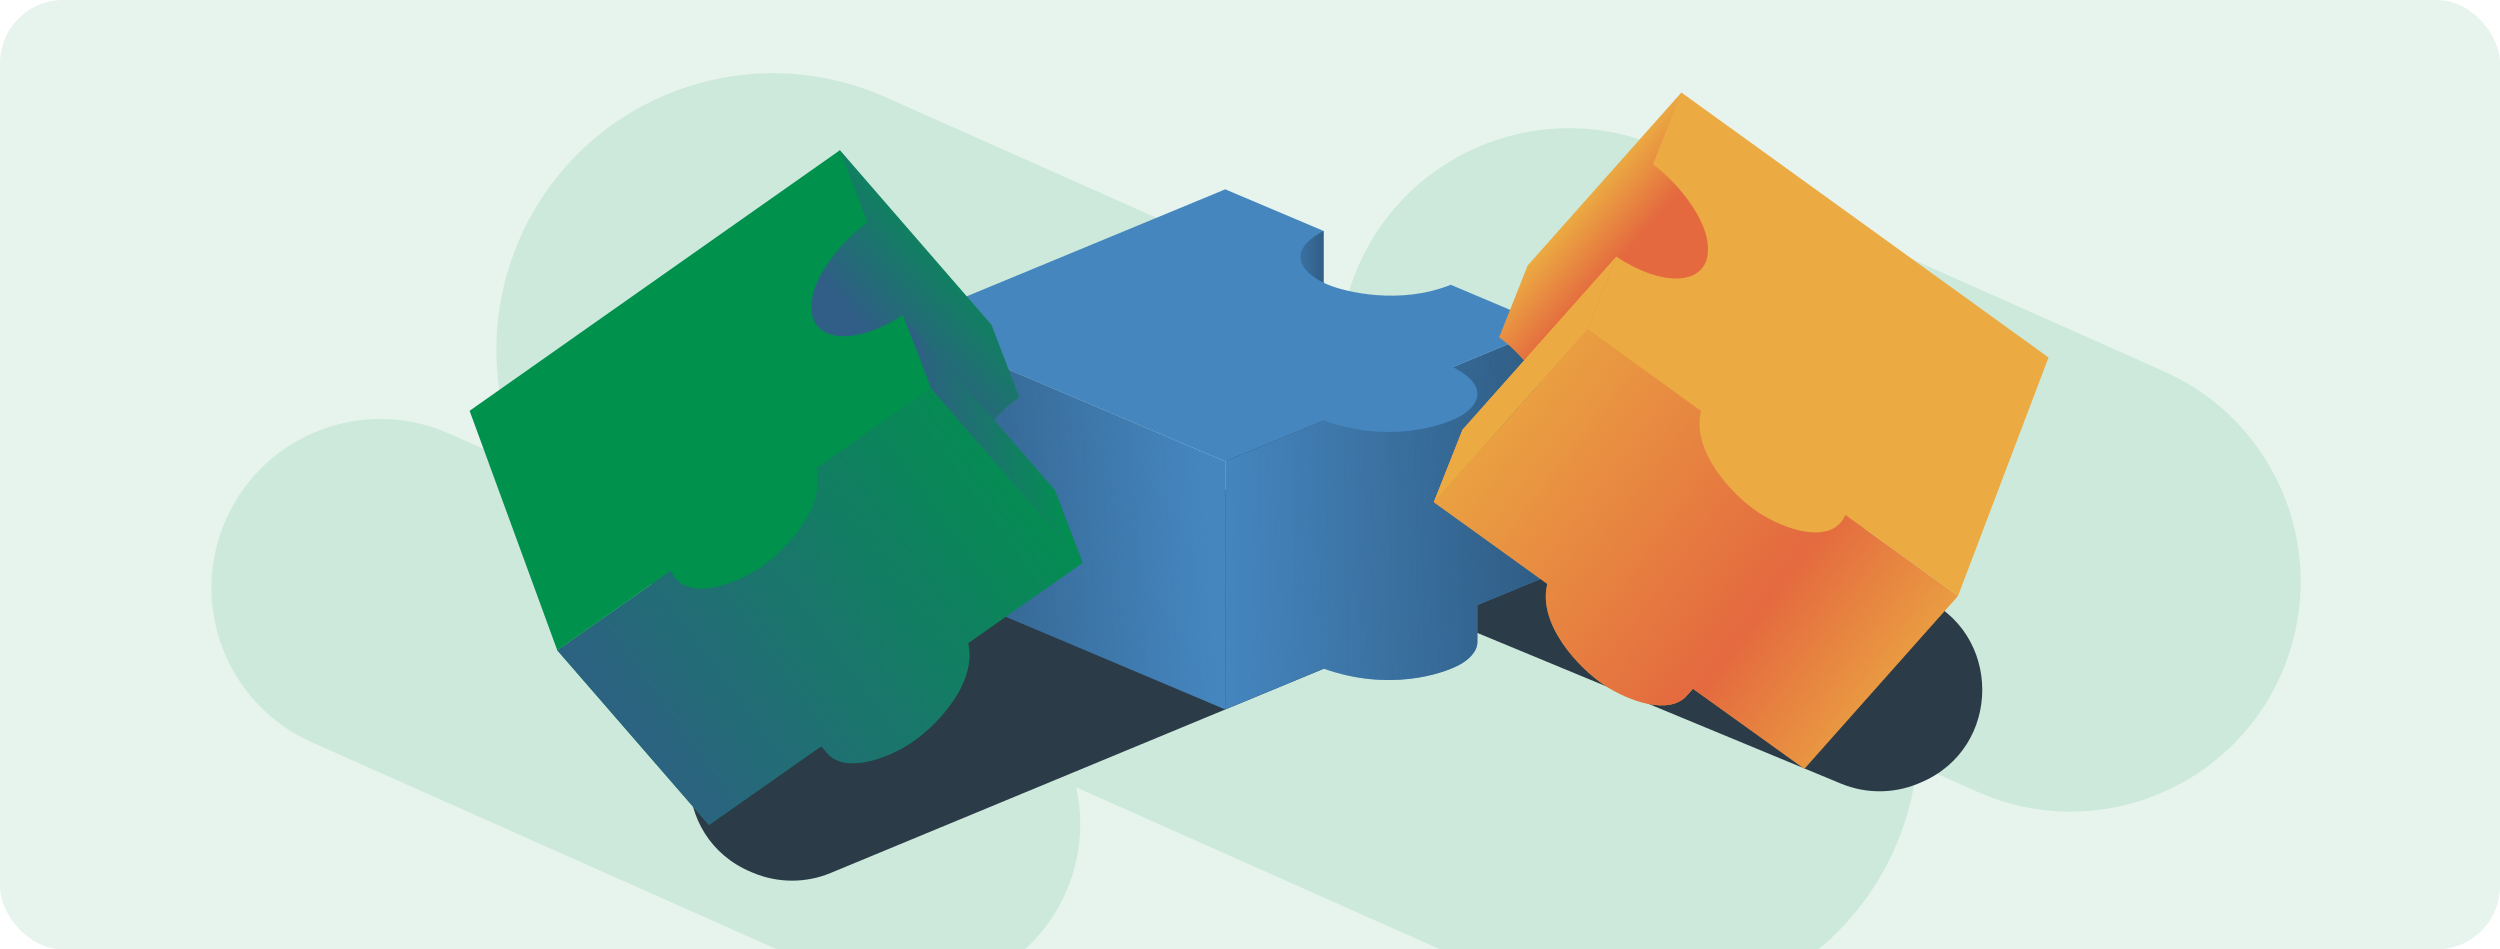 <?xml version="1.0" encoding="UTF-8"?>
<svg id="uuid-c92b8f08-62d8-4756-a35b-29586f90f9ce" data-name="Mockup Editable" xmlns="http://www.w3.org/2000/svg" xmlns:xlink="http://www.w3.org/1999/xlink" viewBox="0 0 632 240">
  <defs>
    <clipPath id="uuid-0713040a-77cc-47fc-8350-0f25580a40fa">
      <rect width="632" height="240" rx="16" ry="16" fill="none"/>
    </clipPath>
    <linearGradient id="uuid-633e3f96-5f1e-417e-8f3a-d064363f3d7f" x1="322.411" y1="73.656" x2="334.598" y2="73.656" gradientUnits="userSpaceOnUse">
      <stop offset="0" stop-color="#305e86" stop-opacity="0"/>
      <stop offset="1" stop-color="#305e86"/>
    </linearGradient>
    <linearGradient id="uuid-2141f5c7-8d91-40b1-9814-b2b135377370" x1="304.355" y1="128.247" x2="231.611" y2="133.067" xlink:href="#uuid-633e3f96-5f1e-417e-8f3a-d064363f3d7f"/>
    <linearGradient id="uuid-f65fba2f-b136-4e18-a276-876655907d94" x1="308.677" y1="131.697" x2="387.118" y2="130.383" xlink:href="#uuid-633e3f96-5f1e-417e-8f3a-d064363f3d7f"/>
    <linearGradient id="uuid-b1e0ff49-dcf6-4ddf-b807-a040ab5e3206" x1="261.162" y1="73.96" x2="233.116" y2="98.938" xlink:href="#uuid-633e3f96-5f1e-417e-8f3a-d064363f3d7f"/>
    <linearGradient id="uuid-bdec87a8-3760-4336-8e8c-3c10928524ac" x1="235.143" y1="109.86" x2="270.805" y2="109.86" gradientTransform="translate(484.968 -34.988) rotate(171.518) scale(1 -1)" xlink:href="#uuid-633e3f96-5f1e-417e-8f3a-d064363f3d7f"/>
    <linearGradient id="uuid-31b71931-145e-4932-bb4b-c6e1bb92034f" x1="288.385" y1="107.077" x2="156.824" y2="164.495" gradientTransform="translate(-35.114 72.595) rotate(-12.426)" xlink:href="#uuid-633e3f96-5f1e-417e-8f3a-d064363f3d7f"/>
    <linearGradient id="uuid-ebdf1e81-4298-4e0b-918a-b995a1fbafa4" x1="476.557" y1="119.533" x2="462.624" y2="110.927" gradientTransform="translate(-53.408 -115.007) rotate(9.162)" gradientUnits="userSpaceOnUse">
      <stop offset="0" stop-color="#e4693f"/>
      <stop offset="1" stop-color="#e4693f" stop-opacity="0"/>
    </linearGradient>
    <linearGradient id="uuid-374195a5-20c2-4504-91e9-dccad2735e49" x1="72.965" y1="120.79" x2="-58.596" y2="178.209" gradientTransform="translate(465.361 -1.262) rotate(-166.894) scale(1 -1)" gradientUnits="userSpaceOnUse">
      <stop offset="0" stop-color="#e4693f" stop-opacity="0"/>
      <stop offset=".66" stop-color="#e4693f"/>
      <stop offset="1" stop-color="#e4693f" stop-opacity="0"/>
    </linearGradient>
  </defs>
  <g clip-path="url(#uuid-0713040a-77cc-47fc-8350-0f25580a40fa)">
    <rect x="0" width="632" height="240" rx="16" ry="16" fill="#e6f4ed"/>
    <g>
      <path d="M524.4,205.169c-8.213.137-16.585-1.472-24.584-5.035l-126.819-56.472c-29.331-13.061-42.52-47.427-29.459-76.758,13.061-29.33,47.424-42.52,76.758-29.459l126.819,56.472c29.331,13.061,42.52,47.427,29.459,76.758-9.499,21.332-30.269,34.127-52.174,34.494Z" fill="#cce9db"/>
      <path d="M231.065,251.072c-6.032.101-12.181-1.081-18.056-3.698l-134.209-59.744c-21.543-9.593-31.23-34.834-21.637-56.376,9.593-21.541,34.831-31.23,56.376-21.637l134.209,59.745c21.543,9.593,31.23,34.834,21.637,56.376-6.977,15.668-22.231,25.065-38.32,25.334Z" fill="#cce9db"/>
      <path d="M416.192,256.096c-9.873.165-19.938-1.77-29.553-6.052l-219.668-97.788c-35.261-15.702-51.116-57.014-35.414-92.275,15.702-35.258,57.011-51.116,92.274-35.415l219.668,97.788c35.261,15.702,51.116,57.014,35.414,92.275-11.419,25.645-36.388,41.026-62.721,41.466Z" fill="#cce9db"/>
    </g>
    <g>
      <path d="M189.957,173.486l140.014-58.015c6.239-2.586,13.25-2.584,19.487.005h0c21.112,8.763,21.105,38.672-.011,47.425l-139.476,57.792c-6.239,2.586-13.25,2.584-19.487-.005l-.538-.223c-20.913-8.681-20.906-38.308.011-46.979Z" fill="#2b3b47"/>
      <path d="M485.425,150.895l-140.014-58.015c-6.239-2.586-13.25-2.584-19.487.005h0c-21.112,8.763-21.105,38.672.011,47.425l139.476,57.792c6.239,2.586,13.25,2.584,19.487-.005l.538-.223c20.913-8.681,20.906-38.308-.011-46.979Z" fill="#2b3b47"/>
      <g>
        <path d="M309.735,138.756v-22.121s24.912-10.311,24.912-10.311h0l32.648-13.513,24.605-10.184v62.721s-18.417,7.623-18.417,7.623v9.253c.042,2.512-2.284,4.609-4.447,5.789-4.581,2.499-18.094,6.812-34.389,1.032l-24.912,10.311v-40.6Z" fill="#4586bf"/>
        <polygon points="334.598 58.382 334.598 88.93 322.411 62.315 334.598 58.382" fill="#4586bf"/>
        <polygon points="334.598 58.382 334.598 88.93 322.411 62.315 334.598 58.382" fill="url(#uuid-633e3f96-5f1e-417e-8f3a-d064363f3d7f)"/>
        <polygon points="227.57 81.87 227.57 144.591 309.735 179.356 309.735 116.635 227.57 81.87" fill="#4586bf"/>
        <polygon points="227.57 81.87 227.57 144.591 309.735 179.356 309.735 116.635 227.57 81.87" fill="url(#uuid-2141f5c7-8d91-40b1-9814-b2b135377370)"/>
        <path d="M309.735,138.756v-22.121s24.912-10.311,24.912-10.311h0l32.648-13.513,24.605-10.184v62.721s-18.417,7.623-18.417,7.623v9.253c.042,2.512-2.284,4.609-4.447,5.789-4.581,2.499-18.094,6.812-34.389,1.032l-24.912,10.311v-40.6Z" fill="url(#uuid-f65fba2f-b136-4e18-a276-876655907d94)"/>
        <path d="M367.295,92.811c10.143,5.186,5.665,10.34,1.741,12.481-4.581,2.499-18.094,6.812-34.389,1.032l-24.912,10.311-82.165-34.765,82.165-34.008,24.863,10.52c-10.944,5.833-4.179,11.415,1.157,13.604,4.486,1.841,18.173,5.168,30.995,0l25.15,10.641-24.605,10.184Z" fill="#4586bf"/>
      </g>
      <g>
        <path d="M157.052,148.017l55.269-110.039,38.333,44.168,6.979,18.245c-4.575,3.124-14.516,13.134-14.165,21.909.334,8.348,10.985,9.37,23.133,1.535l7.065,18.471-116.614,5.712Z" fill="#00914d"/>
        <path d="M157.052,148.017l55.269-110.039,38.333,44.168,6.979,18.245c-4.575,3.124-14.516,13.134-14.165,21.909.334,8.348,10.985,9.37,23.133,1.535l7.065,18.471-116.614,5.712Z" fill="url(#uuid-b1e0ff49-dcf6-4ddf-b807-a040ab5e3206)"/>
        <polygon points="228.268 79.666 266.6 123.834 273.666 142.305 235.333 98.137 228.268 79.666" fill="#00914d"/>
        <path d="M140.88,164.397l94.453-66.26,38.333,44.168-28.927,20.293c2.393,10.15-8.13,21.15-14.738,25.415-6.05,3.906-16.706,7.677-21.048,2.172l-.004.003-1.34-1.544-28.396,19.92-38.333-44.168Z" fill="#00914d"/>
        <polygon points="228.268 79.666 266.6 123.834 273.666 142.305 235.333 98.137 228.268 79.666" fill="url(#uuid-bdec87a8-3760-4336-8e8c-3c10928524ac)"/>
        <path d="M140.88,164.397l94.453-66.26,38.333,44.168-28.927,20.293c2.393,10.15-8.13,21.15-14.738,25.415-6.05,3.906-16.706,7.677-21.048,2.172l-.004.003-1.34-1.544-28.396,19.92-38.333-44.168Z" fill="url(#uuid-31b71931-145e-4932-bb4b-c6e1bb92034f)"/>
        <path d="M206.406,118.43c2.393,10.15-8.13,21.15-14.738,25.415-6.608,4.266-18.713,8.378-22.083.415l-28.705,20.137-22.161-60.548,93.602-65.871,6.979,18.245c-4.575,3.124-14.516,13.134-14.165,21.909.334,8.348,10.985,9.37,23.133,1.535l7.065,18.471-28.927,20.293Z" fill="#00914d"/>
      </g>
      <g>
        <path d="M479.014,134.079l-53.96-110.687-38.854,43.71-7.195,18.16c4.537,3.178,14.36,13.306,13.905,22.075-.433,8.343-11.095,9.239-23.15,1.26l-7.284,18.386,116.538,7.095Z" fill="#ebaa42"/>
        <path d="M479.014,134.079l-53.96-110.687-38.854,43.71-7.195,18.16c4.537,3.178,14.36,13.306,13.905,22.075-.433,8.343-11.095,9.239-23.15,1.26l-7.284,18.386,116.538,7.095Z" fill="url(#uuid-ebdf1e81-4298-4e0b-918a-b995a1fbafa4)"/>
        <polygon points="408.614 64.888 369.76 108.598 362.476 126.984 401.33 83.273 408.614 64.888" fill="#ebaa42"/>
        <path d="M494.99,150.65l-93.66-67.376-38.854,43.71,28.684,20.635c-2.514,10.121,7.878,21.244,14.435,25.588,6.004,3.978,16.614,7.874,21.021,2.422l.004.004,1.358-1.528,28.157,20.256,38.854-43.71Z" fill="#ebaa42"/>
        <polygon points="408.614 64.888 369.76 108.598 362.476 126.984 401.33 83.273 408.614 64.888" fill="#ebaa42"/>
        <path d="M494.99,150.65l-93.66-67.376-38.854,43.71,28.684,20.635c-2.514,10.121,7.878,21.244,14.435,25.588,6.004,3.978,16.614,7.874,21.021,2.422l.004.004,1.358-1.528,28.157,20.256,38.854-43.71Z" fill="url(#uuid-374195a5-20c2-4504-91e9-dccad2735e49)"/>
        <path d="M430.014,103.908c-2.514,10.121,7.878,21.244,14.435,25.588,6.556,4.344,18.612,8.6,22.077.677l28.464,20.476,22.878-60.281-92.814-66.977-7.195,18.16c4.537,3.178,14.36,13.306,13.905,22.075-.433,8.343-11.095,9.239-23.15,1.26l-7.284,18.386,28.684,20.635Z" fill="#ebaa42"/>
      </g>
    </g>
  </g>
</svg>